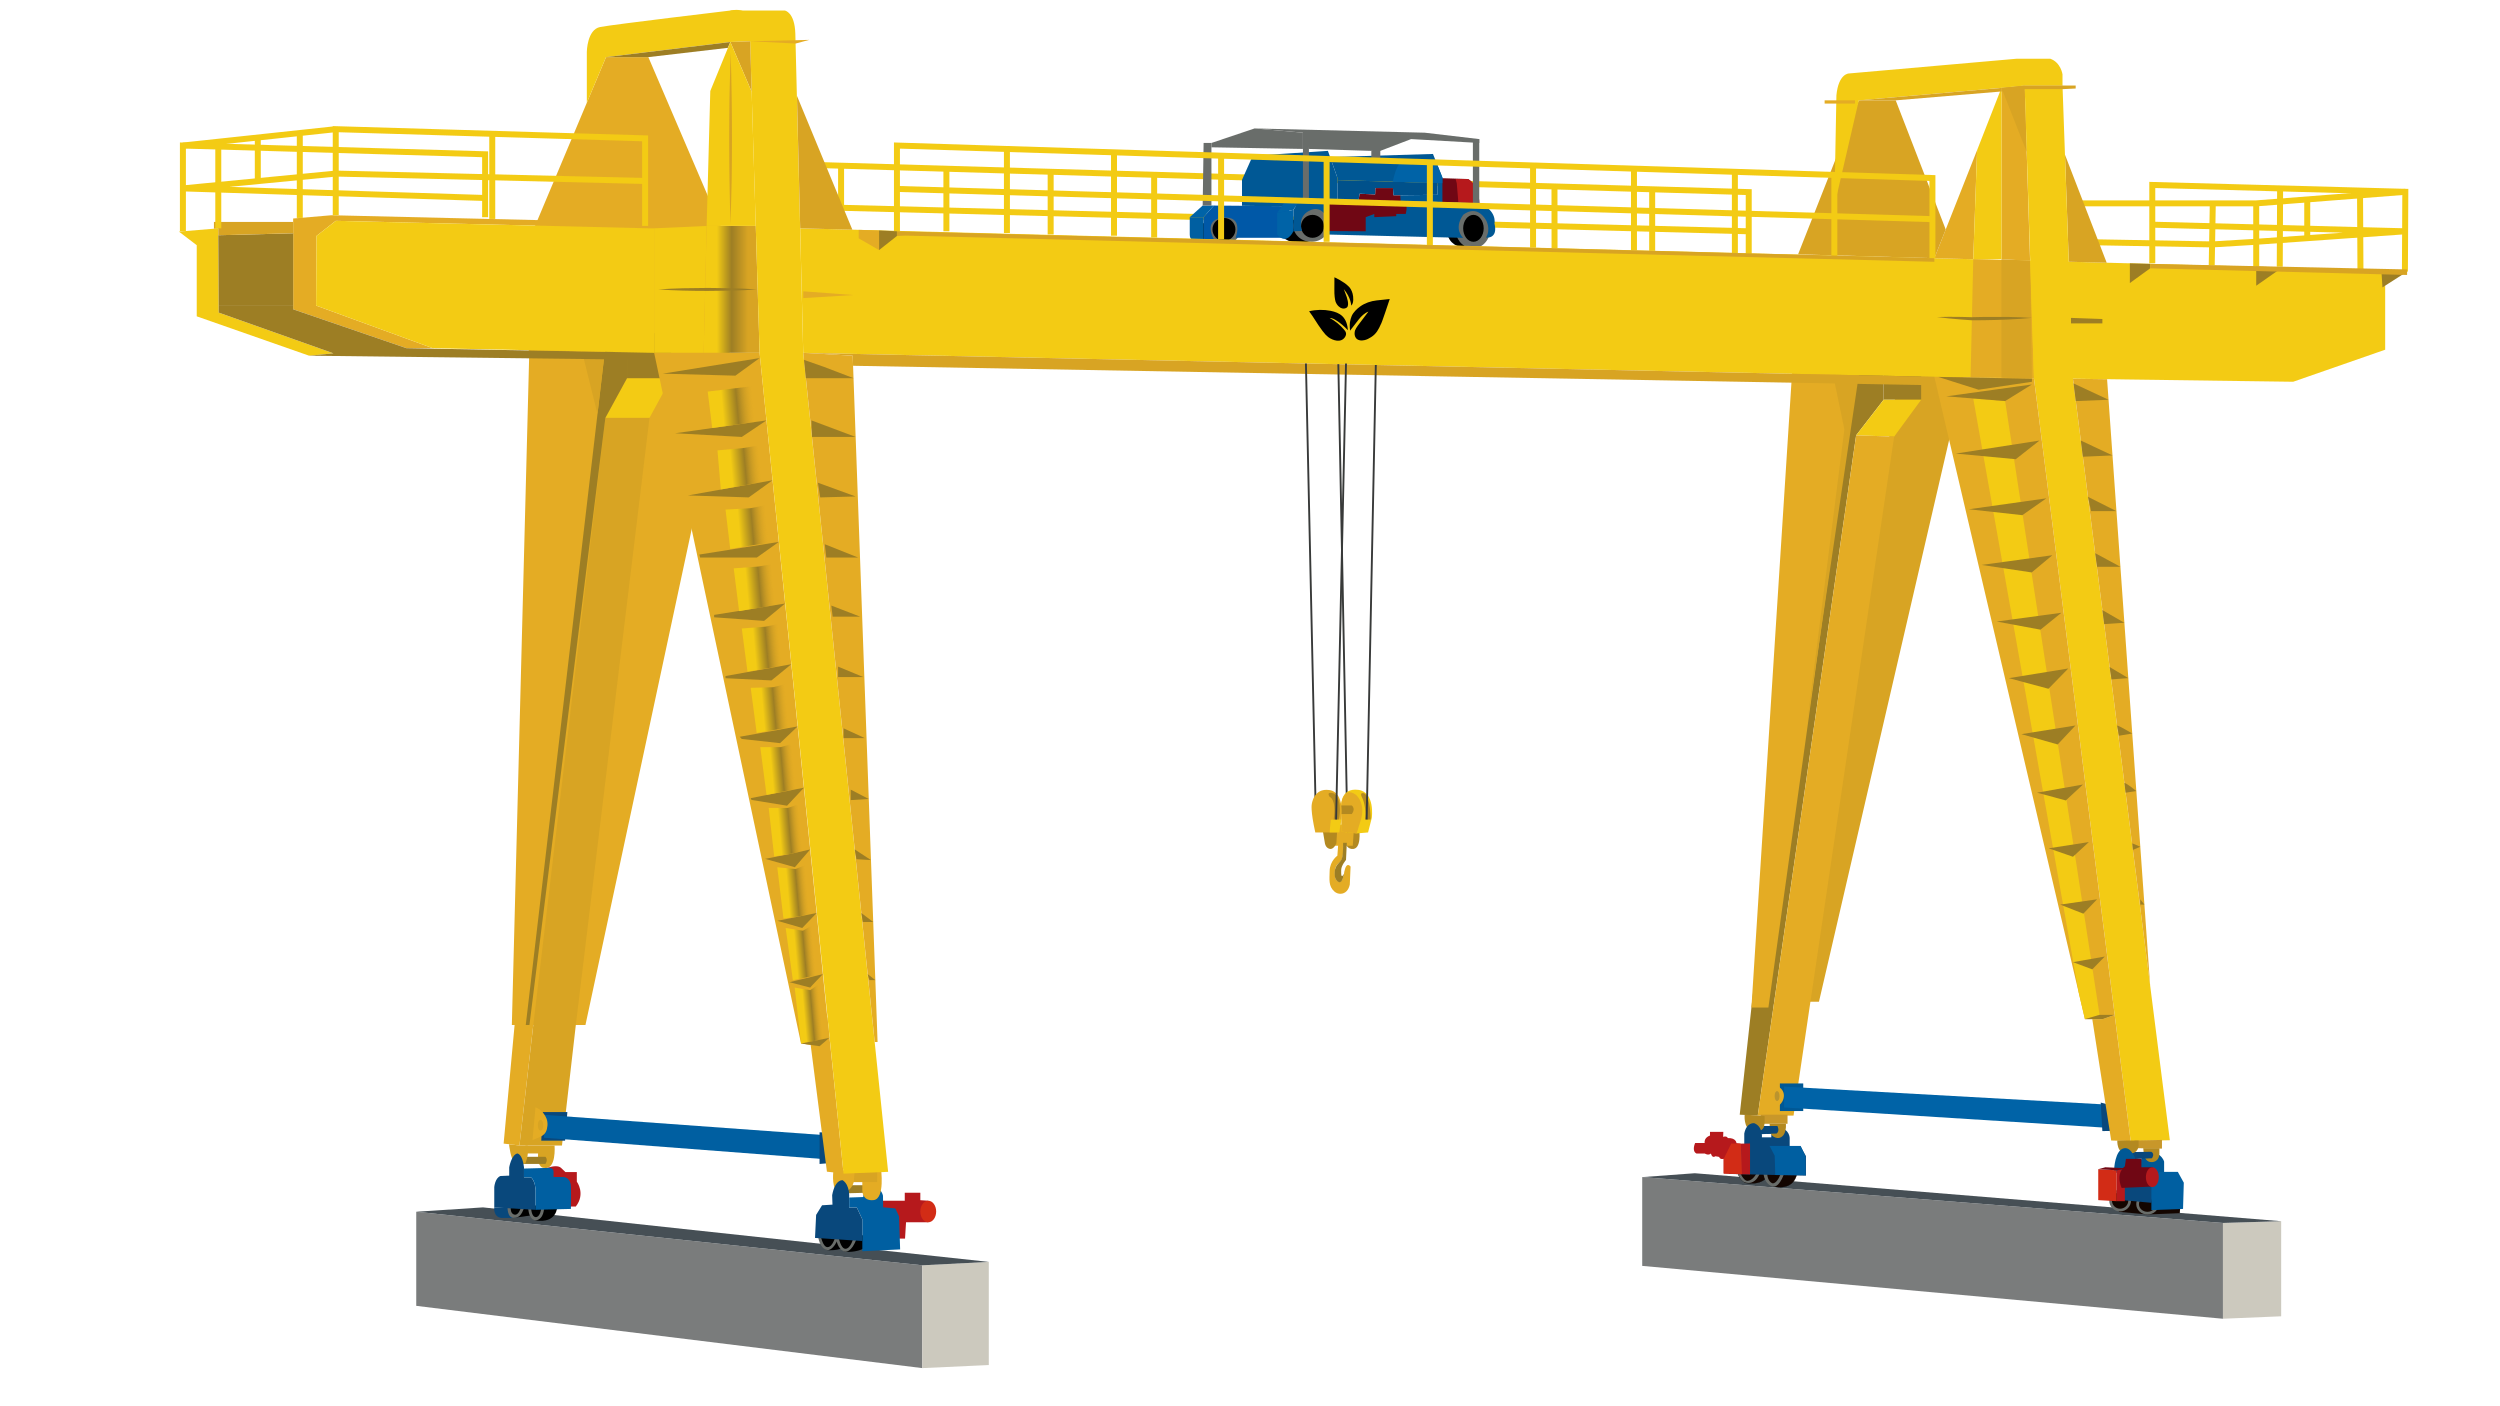 <svg xmlns="http://www.w3.org/2000/svg" xmlns:v="https://vecta.io/nano" viewBox="0 0 9186.4 5167.4"><style><![CDATA[.l{fill:#e4ac24}.m{fill:#d8a423}.n{fill:#9d7e24}.o{fill:#f3cb14}.p{fill:#09487c}.q{fill:#696d6a}.r{fill:#b38920}.s{stroke-miterlimit:10}.t{fill:#b6191c}.u{fill:#005fa1}.v{fill:#005895}.w{fill:#0063a7}.x{fill:#700714}.y{fill:#130500}.z{stroke:#f3cb14}.AA{stroke-width:22}.AB{fill:#d22c16}]]></style><g fill="none" class="s z AA"><path d="M7908.7 967.7V679.6l929.8 25.2L8837 998"></path><path d="M7908.7 825.6l929 24.3-547.1 38.5-161.5 9.7-430.1-7.8"></path><path d="M8378.4 692.3l-1.3 287.7"></path><path d="M8838.5 704.8l-547.9 42.5h-646.7m483.2 227.3l3.9-227.3"></path><path d="M8290.6 980V747.3m187.5-14.6v142.5m194-157.5l1.5 272.3"></path></g><path d="M1529.5 4452.6L3389 4649.4v377.8l-1859.5-228.8z" fill="#7a7c7c"></path><path d="M3633.4 4636.9v379l-244.4 11.3v-377.8z" fill="#ccc9be"></path><path d="M1529.5 4452.6L3389 4649.4l244.4-12.5-1858.6-200.3z" fill="#464f55"></path><path d="M8168.3 4493.8v352l214-9v-349.4z" fill="#ccc9be"></path><path d="M6034.4 4325.3v326.3l2133.9 194.2v-352z" fill="#7a7c7c"></path><path d="M8382.3 4487.4l-214 6.4-2133.9-168.5 193.3-14.2z" fill="#464f55"></path><path d="M2047.6 4433.4s.6 63.4-79.9 51.2c0 0-26.1-3.4-27.5-56.3l107.4 5.1z"></path><path d="M2037.8 4209.3s7.6 92.4-39.8 81.9c0 0-24 2.8-20.8-52.8h-46.7v-29.2h107.3z" class="m"></path><path d="M1816.2 4436.8s-4.6 34.2 25.5 38.6h54.4l29.3-36.1-109.2-2.5z" class="p"></path><path d="M1967.7 4463.6l-80.4 11.7-16.9-24.2v-50h86z"></path><path d="M1865.2 4433.4s-2.9 41.2 22.1 41.9 32.7-19.1 43.2-50.7l-11.6-5.9s-8.6 51.6-30.2 44.1-8.1-50.7-8.1-50.7l-15.4 21.3zm133.9 5.2s.6 42.1-31.3 46c0 0-26.8 1-27.5-56.3l11.1.5s-2 40.3 16.4 43.6c0 0 18.1 3.7 21.8-39l9.5 5.2z" class="q"></path><path d="M2012.3 4291.5s34.6-14.3 50 .6l15.4 14.8h41.9v35.1s33 44.3-3.7 91.4h-33.1l-66.2-103.7-4.3-38.2z" class="t"></path><path d="M2004.3 4250.7s10.7 9.9 0 26.3h-89v-26.3h89z" class="n"></path><path d="M1870.4 4204.6s5.8 56 21.6 69.8c15.8 13.9 38.5 0 38.5 0s13.3-26.8 8.8-65.2h-30.6l-38.3-4.6z" class="m"></path><path d="M1871.1 4319.9v-30.3s7.6-45.5 29.7-51.1c0 0 18.9.6 24.6 50.5v37.3h25.9s16.4 13.9 16.4 48v71.3l-151.5-8.8v-74.5s2.5-33.5 22.7-41l32.2-1.4z" class="p"></path><path d="M2012.3 4291.5s20.4-3.2 21.7 12.6v20.8h36s26.5 0 27.8 34.7 0 82.7 0 82.7l-130.1 3.2v-77.2s-1.3-28.9-16.4-42.2h-25.9v-32.2l86.9-2.4z" class="u"></path><path d="M3231.8 4412.1h92.8v-29.4h57.2v27.5l29.1 1.9v79.3h-81.6l-3.7 60H3240z" class="t"></path><path d="M3006.6 4528.3s2.3 51 33.9 65.5c0 0 41.1 3.8 70.8-14.1l4.2-42.6-43.4-14.8c-1.2-.1-65.5 6-65.5 6z"></path><path d="M3006.6 4545.4s4.6 42.3 33.9 48.3c0 0 23.7 2.7 41.2-48.3H3069s-9.1 36.6-27.8 37.3c-18.6.7-26.3-45.7-26.3-45.7l-8.3 8.4z" class="q"></path><path d="M3072.4 4534.3s2.3 51 33.9 65.5c0 0 41.1 3.8 70.8-14.1l4.2-42.6-43.4-14.8c-1.2-.1-65.5 6-65.5 6z"></path><path d="M3072.4 4551.4s4.6 42.3 33.9 48.3c0 0 23.7 2.7 41.2-48.3h-12.6s-9.1 36.6-27.8 37.3c-18.6.7-26.3-45.7-26.3-45.7l-8.4 8.4z" class="q"></path><ellipse cx="3410.9" cy="4451.8" rx="29.1" ry="39.6" class="AB"></ellipse><path d="M3168.6 4597.8l139-6.8-4.1-121.7-13.5-28.9-44.8-4.1-.6-42.4s-6.5-35.9-40.6-28.9c-34.2 7.1-31.8 33.6-31.8 33.6l-51.8 1.8v37.1h28.3l20 43v117.3z" class="u"></path><path d="M3197.5 4355.1s10.7 15.2 0 27.4l-89.8 2.4-8-29.9h97.8z" class="n"></path><path d="M3237.1 4293.4s15.8 111.3-26.6 116.4-41.9-35-41.9-35V4303l68.5-9.6z" class="l"></path><path d="M3223.5 4343.7H3124l-3.7-50.3h103.2z" class="m"></path><path d="M3061.9 4306.4s-7.9 70.6 23.2 75.7 50.9-24.3 52.6-42.9 2.8-45.8 2.8-45.8l-78.6 13z" class="l"></path><path d="M2994.8 4548.9l173.8 11.2v-79.5l-20-43h-28.3v-37.1s4.1-44.8-23.6-63.6c0 0-27.7-5.3-38.9 54.8l1.2 34.8-38.3 2.4-21.8 35.3-4.1 84.7z" class="p"></path><g class="l"><path d="M2226.8 209.9l-299.5 712.5 16.9 397.3-63.4 2446.8h270.5l532.4-2484.8-30.1-439.4-271.2-632.4z"></path><path d="M1850.6 4202.2l58.1 7.1 50.9-442.8h-68.7z"></path></g><g class="m"><path d="M2065 4209.3h-156.3l50.9-442.8h156.3z"></path><path d="M2224.5 1535.2h162.2l-270.8 2231.3h-156.3z"></path></g><path d="M2304 1389.6l-79.5 145.6h162.2l79.4-145.6z" class="o"></path><g class="n"><path d="M2304 1224.3h162.2v165.3H2304z"></path><path d="M2224.5 1535.2l79.5-145.6v-165.3h-73.6l-298.5 2542.2h13.5z"></path></g><path d="M2128.9 1252.7l66.6 269 34.9-297.4zM6626.1 3681h57.8L7241 1276.7l-250.6 10.1z" class="m"></path><path d="M6392.7 4096l66.2 3.3 361.5-2499.6 101.1-130.8V1357h-229.7z" class="n"></path><path d="M6588.6 1314.7l-152.9 2387.5h62.4L6839.2 1252z" class="l"></path><path d="M6731.4 1357l45.8 220.7-139.7 1102.6 196-1323.3z" class="m"></path><path d="M6921.5 1468.9h137.9v-120.1l-137.9 8.2z" class="n"></path><path d="M6960.2 1604.3l99.2-135.4h-137.9l-101.1 130.8z" class="o"></path><path d="M6960.2 1604.3l-369.7 2495h-131.6l361.5-2499.6z" class="l"></path><path d="M6540.3 3981.2h85.8v101.4h-85.8z" class="v"></path><path d="M6555.9 3992.8v76.6l1178.3 74.2v-85.2z" class="w"></path><path d="M7719.2 4051.5l6 104.7 39.3-.6-5-93.7z" class="p"></path><path d="M6518.2 3985.1s40.8 10.4 36.6 45.6-44.4 44.6-44.4 44.6l7.8-90.2z" class="l"></path><ellipse cx="6530" cy="4027.5" rx="9" ry="18.1" fill="#bb942e"></ellipse><path d="M1993.9 4086.4h90.9l-8.4 105.1h-87.5z" class="p"></path><path d="M2002.8 4096.8l-3.7 83.9 1024.7 78.3v-88.3z" class="u"></path><path d="M1980 4075s35 22.4 31.7 60.9c-3.3 38.4-24.2 40.1-54.9 53.3l11-120.8 12.2 6.6z" class="l"></path><ellipse cx="1986.3" cy="4134.8" rx="10" ry="19.8" class="m"></ellipse><path d="M3011.5 4277l42.2-3.5v-112.7h-42.2z" class="p"></path><path d="M657.5 851.1l65.4 49.9v261.4l412.8 144.6 89.4-8.7-421.4-149.6L802 839z" class="o"></path><path d="M1077.2 802.9v333.7l416.3 142.8h96.3l-428.3-156.5 1.7-256.3 70.5-55.1L2385.1 839v-20.6l-1166.8-27.5z" class="l"></path><g class="n"><path d="M1135.7 1307l1266 15.4v-25.8l-908.2-17.2-416.3-142.8v-15.5H803.6l.1 27.6 421.4 149.6z"></path><path d="M802.1 864.4l1.5 256.7h273.6V857.2z"></path></g><g class="o"><path d="M1589.8 1279.4l-428.3-156.5 1.7-256.3 70.5-55.1L2385.1 839h18.6v457.6z"></path><path d="M2403.7 839l192.9-8.7-10.9 466.3h-182z"></path></g><linearGradient id="A" gradientUnits="userSpaceOnUse" x1="2585.702" y1="1063.451" x2="2791.207" y2="1063.451"><stop offset=".236" stop-color="#f3cb14"></stop><stop offset=".501" stop-color="#9d7e24"></stop><stop offset=".792" stop-color="#d8a423"></stop></linearGradient><path d="M2596.6 830.3l-10.9 466.3h205.5l-14.1-466.3z" fill="url(#A)"></path><path d="M802 839l-15.9 1.4v-25h291.1v41.8l-275.1 7.2z" class="m"></path><g fill="none" class="s z AA"><path d="M672.1 849.9V534.8l1110.5 32.1v231.3"></path><path d="M1233.7 790.9V474.6l1136.8 33.8v321.9M672.1 534.8l561.6-60.2m-132.1 14.2v312m707.2-309.1v312.9M802.1 538.5V839m145.2-333.7V665"></path><path d="M1782.6 727.5L672.1 692.3l561.6-54.5L2370.5 665m649.4-58.2l3405.9 99.1v229.3M6071 921.9V695.6m-358.7 217l-.3-227.3"></path><path d="M4241 872.9V642.3m-380.3 219.3V631.3m-383.1 218.6V620.1"></path><path d="M3090.6 606.8v156.7l3335.2 86.4"></path></g><ellipse cx="4449.9" cy="860.4" rx="70.7" ry="43.8"></ellipse><path d="M4558.8 841.1c0 32.5-29.5 58.8-65.8 58.8s-65.8-26.3-65.8-58.8 45.4-71.1 81.8-71.1 49.8 38.7 49.8 71.1z" class="q"></path><circle cx="4497.5" cy="843" r="42.2"></circle><circle cx="5376.5" cy="848.6" r="59.1"></circle><ellipse cx="5412.2" cy="841.8" rx="63.7" ry="70.8" class="q"></ellipse><ellipse cx="5414.2" cy="839" rx="37.7" ry="49.5"></ellipse><path d="M4422.7 878.1l37.8 1s-39.6-67.1 25.8-78 67 35.3 54.1 72.8h200.2l-3.8-116.3-276.4-2.3-37.8 42.6v80.2z" fill="#0058a7"></path><ellipse cx="4775.3" cy="849" rx="70.7" ry="43.8"></ellipse><path d="M4884.2 829.8c0 32.5-29.5 58.8-65.8 58.8s-65.8-26.3-65.8-58.8 45.4-71.1 81.8-71.1 49.8 38.6 49.8 71.1z" class="q"></path><circle cx="4822.9" cy="831.7" r="42.2"></circle><path d="M4752.6 849.9s-24.1 54.2-59.5 11.8v-79.2l59.5-11.4v78.8z" class="w"></path><path d="M4752.6 849.9l31.6-1.3s-21.7-56.3 34.2-77.5 78.4 71.2 55.3 90.6l502.8 12.3s-37.2-32.1 0-84.4c0 0 47.1-42.1 83.9 19.3 0 0 19.3 32.2 0 64.2 0 0 45.3 6.3 31.1-52.1 0 0 11.3-46.7-55.9-74.4l-654.9-18.1-28.1 42.7v78.7z" class="v"></path><path d="M4460.5 755.3l-37.8 42.7h-50.9l47.5-42.7z" class="w"></path><path d="M4563.8 756.2V661l39.6-88.8 276.1-17.8 35.6 100.9v105.8z" class="v"></path><path d="M5281.6 654.2l112.7 3.6s41.1 22.1 41.3 88.6l-145.7-4-8.3-88.2z" class="x"></path><path d="M5353 673.1l5.7 69.5 77 3.7s1.1-65.1-41.3-88.6h-45.8l4.4 15.4z" class="t"></path><path d="M4874.7 849l143.7.8V798l31.5-11.8V798l80.7-3.7v-8.1h34.7s16.1-52.5-20.2-68.6h-25l-1.6-26.6h-64.6l-.8 23.4-57.3-2.4-3.3 22.3-117.9-3.3v118z" class="x"></path><path d="M4915.1 661.9V732l77.4 2.2 3.3-22.3 57.3 2.4.8-23.4h64.6l1.6 26.6 161.5-1.6v-43.3z" fill="#00518b"></path><path d="M4780.7 728.3l-28.1 42.7-59.5 11.4 38.2-54.1z" class="w"></path><path d="M5146.8 738.5l153.4 4.2v-90.6l-34.7-86.4-378 11.4 27.6 78.2v6.6l366.5 10.7v43.3l-136.4 1.6z" class="v"></path><path d="M5153.7 590.3s-22.2 8.1-36 77.5l182.5 5.3v-21l-21.8-54.1-88.1-2.4-36.6-5.3z" class="w"></path><g class="q"><path d="M4422.7 525.3h28.8v230h-32.2zm989.5-14.2h23.4v235.3h-23.4zm-624.5-23.5h22v240.8h-22zm251.3 66.8v43.7h33v-60.3z"></path><path d="M4451.5 541.3l336.2 6v-59.7l-177.5-15.7-158.7 53.4z"></path><path d="M4809.7 547.3l229.3 7.1h33l113.1-43.3 250.5 14.2v-14.2l-200.3-23.5-625.1-15.7 177.5 15.7z"></path></g><path d="M4422.7 798v90.6s-50.9 11.3-50.9-26.9V798h50.9z" class="u"></path><path d="M2940.4 839l11.2 457.6 4170.3 88.4 1304.4 17.8 338.2-117.8V992.4l-1683.1-44.3z" class="o"></path><path d="M7250.8 952.6l14.2-401-157.1 397.2zm103.7 0l105.1 5.5-19.9-643.7-85.2 8.6z" class="l"></path><path d="M7250.8 952.6h103.7V323L7265 551.6z" class="o"></path><path d="M7250.8 952.6l-9.8 434 232.8 3.2-14.2-431.7z" class="l"></path><path d="M7354.5 952.6v435.6l112 3.6-6.9-433.7z" class="m"></path><path d="M7609.2 1168.1l116.1 4.1v16.2h-116.1zm217.1-128l74.6-54.1v-16.3l-74.6-2zM7117.4 1165c29.2-1.1 58.3-1 87.3-.5l21.8.5 10.9.3 8.1.3c.9 0 1.8 0 2.7-.1l21.8-.5 21.8-.4h87.2c29.1.5 58.2 1.4 87.3 3.5-29.1 2.9-58.2 4.6-87.3 6-29.1 1.3-58.3 2.1-87.4 2.5l-21.8.2-21.8.1h-2.7l-40.9-3c-29-2.3-58.1-5-87-8.9zm1173.2-115.1l77.4-54.2V982l-77.4-2zm463.8 6.2L8845 998l-94.5-5.9z" class="n"></path><path d="M7900.9 986l944.1 24.4V990l-944.1-20.3zm-313-417.4l153.3 396.9-139.3-3.7zM7354.5 323l92.8 235.4-7.6-244zM3134.7 1344.1l3980.6 71.8c-.3-1.4-7.3-31.2-7.3-31.2l-4156.4-88.1 181.7 10.4 1.4 37.1z" class="m"></path><g class="l"><path d="M2973.7 3799.7l64.9 505.7 61.1 7.2-59.3-574.9z"></path><path d="M2403.7 1296.6l539.8 2538 68 9.8 36.1-30.9-256.4-2516.9z"></path></g><path d="M2435.2 1373l356-57.3-89 64.7zm45.6 219l335.7-47.3-90.8 60.9zm47 228.5l311.1-55.8-87.6 63.1-223.5-7.3zm42 217.2l292.2-46.5-80.8 57.5h-208.5zm54.3 221.8l260.9-41.9-77.3 63.9-183.6-13.2zm41.9 224.6l241.8-43.4-73 59.6-168.8-8.1zm52.1 223.2l212.9-38.1-64.6 61.6-140.7-15.4zm40.4 225.5l195.5-38.3-61.9 66.2-130.7-21.3zm52.8 223.2l97-19.1 68.8-15.6-56.4 65.5zm44.9 227.6l144.7-28.7-53 55.1zm120.9 245.4c.6-1.9 46.7-49.5 46.7-49.5l-122.9 29.6 76.2 19.9z" class="n"></path><linearGradient id="B" gradientUnits="userSpaceOnUse" x1="2606.05" y1="1502.521" x2="2811.223" y2="1484.57"><stop offset=".236" stop-color="#f3cb14"></stop><stop offset=".501" stop-color="#9d7e24"></stop><stop offset=".792" stop-color="#d8a423" stop-opacity="0"></stop></linearGradient><path d="M2600.5 1438.9l16.6 133.9 199.4-28.1-13.3-130.7-100.1 12.5z" fill="url(#B)"></path><linearGradient id="C" gradientUnits="userSpaceOnUse" x1="2642.024" y1="1722.695" x2="2833.756" y2="1705.921"><stop offset=".236" stop-color="#f3cb14"></stop><stop offset=".501" stop-color="#9d7e24"></stop><stop offset=".792" stop-color="#d8a423" stop-opacity="0"></stop></linearGradient><path d="M2636.4 1655l12.3 143.5 190.2-33.8-13.7-134.4-93.7 16z" fill="url(#C)"></path><linearGradient id="D" gradientUnits="userSpaceOnUse" x1="2671.961" y1="1941.211" x2="2856.19" y2="1925.093"><stop offset=".236" stop-color="#f3cb14"></stop><stop offset=".501" stop-color="#9d7e24"></stop><stop offset=".792" stop-color="#d8a423" stop-opacity="0"></stop></linearGradient><path d="M2666 1872.5l17.3 144.7 87.6-14.7 91.1-11.3-14.5-142.3-89 18.5z" fill="url(#D)"></path><linearGradient id="E" gradientUnits="userSpaceOnUse" x1="2702.685" y1="2164.158" x2="2879.013" y2="2148.731"><stop offset=".236" stop-color="#f3cb14"></stop><stop offset=".501" stop-color="#9d7e24"></stop><stop offset=".792" stop-color="#d8a423" stop-opacity="0"></stop></linearGradient><path d="M2696.1 2088.4l19.8 157.1 169.1-27.9-15.3-150.6-83.3 14.8z" fill="url(#E)"></path><linearGradient id="F" gradientUnits="userSpaceOnUse" x1="2732.284" y1="2384.813" x2="2901.583" y2="2370.002"><stop offset=".236" stop-color="#f3cb14"></stop><stop offset=".501" stop-color="#9d7e24"></stop><stop offset=".792" stop-color="#d8a423" stop-opacity="0"></stop></linearGradient><path d="M2725.7 2309.4l21 158.6 161.1-27.3-15.8-154.3-79.9 16.4z" fill="url(#F)"></path><linearGradient id="G" gradientUnits="userSpaceOnUse" x1="2765.445" y1="2607.232" x2="2924.409" y2="2593.325"><stop offset=".236" stop-color="#f3cb14"></stop><stop offset=".501" stop-color="#9d7e24"></stop><stop offset=".792" stop-color="#d8a423" stop-opacity="0"></stop></linearGradient><path d="M2758.5 2527.5l22 165.9 80.8-14 69.7-10.2-16.5-162.5-74.5 18.6z" fill="url(#G)"></path><linearGradient id="H" gradientUnits="userSpaceOnUse" x1="2801.12" y1="2830.236" x2="2947.26" y2="2817.45"><stop offset=".236" stop-color="#f3cb14"></stop><stop offset=".501" stop-color="#9d7e24"></stop><stop offset=".792" stop-color="#d8a423" stop-opacity="0"></stop></linearGradient><path d="M2793.7 2745.5h74.2l69-19.3 17.1 168.3-67.8 12.6-69.5 13.9z" fill="url(#H)"></path><linearGradient id="I" gradientUnits="userSpaceOnUse" x1="2831.968" y1="3053.377" x2="2970.108" y2="3041.291"><stop offset=".236" stop-color="#f3cb14"></stop><stop offset=".501" stop-color="#9d7e24"></stop><stop offset=".792" stop-color="#d8a423" stop-opacity="0"></stop></linearGradient><path d="M2824.6 2968.7h70.4l64.4-21.4 17.7 174-68.8 15.6-63.5 10.3z" fill="url(#I)"></path><linearGradient id="J" gradientUnits="userSpaceOnUse" x1="2864.253" y1="3278.493" x2="2993.151" y2="3267.216"><stop offset=".236" stop-color="#f3cb14"></stop><stop offset=".501" stop-color="#9d7e24"></stop><stop offset=".792" stop-color="#d8a423" stop-opacity="0"></stop></linearGradient><path d="M2856.2 3186.8l66.7 6.6 59.2-23.5 18.2 179.2-56.1 16.9-65.3 9.5z" fill="url(#J)"></path><linearGradient id="K" gradientUnits="userSpaceOnUse" x1="2894.864" y1="3500.333" x2="3015.935" y2="3489.74"><stop offset=".236" stop-color="#f3cb14"></stop><stop offset=".501" stop-color="#9d7e24"></stop><stop offset=".792" stop-color="#d8a423" stop-opacity="0"></stop></linearGradient><path d="M2887 3410l26.4 191.5 55.8-11.3 54.6-10.7-19.5-191.6-54 32.1z" fill="url(#K)"></path><linearGradient id="L" gradientUnits="userSpaceOnUse" x1="2928.403" y1="3724.336" x2="3038.981" y2="3714.662"><stop offset=".236" stop-color="#f3cb14"></stop><stop offset=".501" stop-color="#9d7e24"></stop><stop offset=".792" stop-color="#d8a423" stop-opacity="0"></stop></linearGradient><path d="M2920.1 3629l57 9.4 49.2-34.2 21.3 209.3-104.1 21.1z" fill="url(#L)"></path><path d="M3011.5 3844.4l36.1-30.9-104.1 21.1z" class="n"></path><path d="M2683.7 38.7h200.1s36.3 5.2 38.7 85l29 1172.9 312 3009.4-163.9 6.6-308.5-3016-34.7-1145-72.7-112.9z" class="o"></path><path d="M2951.6 1296.6l181.7 10.4 91.4 2521.9h-10.5z" class="l"></path><path d="M3027.5 1348l108.8 41.6h-175.1l-6.9-67.2zm-45.9 196.7l162.5 60.9h-160.5zm23.9 229.1l138.6 50.5-130.2 3.5zm25.2 226l5.6 48.9h117.1zm23.9 225.3l5 40.8h101zm25 224.4v38.5h93zm20.3 226.8v36.1h78.3zm26.2 225.2v38.5l66.2-4zm14.7 219.8l6.2 35.9 53.5 3.2zm24.2 233.6l5.6 33h38.1zm29.8 246.6h21.7l-28.2-22z" class="n"></path><path d="M2951.6 1070.4l184.7 13.8-184.7 11.1z" class="l"></path><path d="M7473.8 1389.8l-34.1-1075.4h139.1l38.4 1077.4 356 2798-143.9 3.3z" class="o"></path><g class="l"><path d="M7107.9 1384.7l553.3 2360.2h63.9l45.3-15.8-296.6-2339.3z"></path><path d="M7757.7 4190.9l71.6 2.2-58.9-464-45.3 15.8h-36.9zm-15.1-2797.4l-125.4-1.7 283.7 2230.1z"></path></g><path d="M7619.4 1408.9l128.6 60-120.4 4.9zm26.7 209.9l116.4 54.7-108.9 4.8zm26.3 206.8l104.6 52.7h-93.3zm26.3 206.9l92.9 50.2h-85.7zm26.6 209.3l80.9 46.6-74.3 4.9zm26.6 209.2l68.7 40.8-61.6 4.7zm27.4 214.8c5.9-.3 55.8 29.5 55.8 29.5l-48.8 8.2-7-37.7zm26.9 211.5c6.5-1.5 43.9 29.5 43.9 29.5l-39.4 6-4.5-35.5zm28.9 221.5l29.5 12.5-27.2 11.8zm29.5 205.7l15.1 19.5h-15.1z" class="n"></path><path d="M7250.8 1464.4l387.3 2181.8 23.1 98.7 53.8-15.8-347.1-2255.3z" class="o"></path><path d="M7661.2 3744.9l53.8-15.8h55.4l-45.3 15.8zm-44-209.4l117-20.7-46 47.2zm-47-211.5l135.7-19.5-50.6 52.9zm-42.5-206.8l148-23-58.5 54zm-42.5-204.4l168.9-30.1-63.2 58.6zm-57.5-215.1l198.8-31.9-65.5 69.8zm-46-205.8l218.4-35.6-73 74.7zm-44.8-208l237.9-32.3-77 62.2zm-55.2-208l259.8-35.7-75.9 63.3zm-47.1-204.6l285-40.2-88.5 62zm-48.1-204.6l307.8-47.9-87.3 68.6zm-34.6-210.3l314.6-43.7-98.6 61.1zm-30-71.4l148.5 47.1 196.1-29.3v-11z" class="n"></path><path d="M6830.4 368.7l-223.3 565.9 500.8 14.2 41.8-105.5-183.8-474.6z" class="m"></path><path d="M6748 350.3l-7.6 406.5 90-388.1 524.1-45.8 85.2-8.5h139.1v-41.1s-5.8-43.4-44.8-57.5h-123.5L6793.6 270c0 .1-38 .1-45.6 80.3z" class="o"></path><g class="m"><path d="M7579.3 327.6h-139.2l-86.1 8.6.5-13.2 85.2-8.6h187.5v10.9z"></path><path d="M6965.9 368.7l388.1-32.5.5-13.2-524.1 45.7z"></path></g><path d="M6704.7 368.7h111.7v11.9h-111.7z" class="l"></path><g fill="none" class="s z AA"><path d="M3295.9 849.9V534.8l3804.9 119.4v294.6"></path><path d="M6740.4 948.8v-311m-365.5 292V631.4m-370.8 288.8V619.8m-370.8 290.4V607.9m-379.2 292.8V596.4m-379.4 292.1V584.3M4487 879.1V572.2m-393.5 294V560.1M3700 856.2V547.5"></path><path d="M3295.9 694.3l3804.9 111"></path></g><path d="M2156.3 377.6v-187s.8-82 49.1-91.4c48.4-9.4 478.3-60.5 478.3-60.5s70.1-17.5 72.8 43 0 69.9 0 69.9l-72.8 2.7-456.9 55.6-70.5 167.7z" class="o"></path><path d="M2382.4 209.9h-155.6l456.9-55.6-9.2 21.5z" class="n"></path><path d="M2756.5 151.6l5.6 185.7-78.4-183z" class="m"></path><path d="M2610 334.4l73.7-180.1 78.4 183 15 493h-180.5z" class="o"></path><path d="M2684.6 191.9c2.1 52.8 3.2 105.5 3.9 158.3l.3 19.8.6 59.4.3 79.1-.3 79.1-.6 59.4-.3 19.8-3.9 158.3c-2.1-52.8-3.2-105.5-3.9-158.3l-.3-19.8-.6-59.4-.3-79.1.3-79.1.6-59.4.3-19.8 3.9-158.3z" class="m"></path><path d="M2756.5 151.6l217.2-5.1-50.2 13.5z" class="l"></path><path d="M2928.4 352.1l203.7 492-191.7-5.1z" class="m"></path><path d="M3295.9 867.1v-17.2l-65.8-3.2V919z" class="n"></path><path d="M3155.4 875.9v-31.2l74.7 2V919z" class="l"></path><path d="M2419 1063.5c30.2-2.3 60.5-3.4 90.7-4.3l90.7-1.2 90.7 1.2c30.2.9 60.5 2 90.7 4.3-30.2 2.3-60.5 3.5-90.7 4.3l-90.7 1.2c-30.2 0-60.5-.4-90.7-1.2-30.2-.9-60.4-2.1-90.7-4.3z" class="n"></path><path d="M4798.7 1335.8l35.6 1626.5m83.5-1624l31.2 1603.4" fill="none" stroke="#383a39" stroke-width="7" class="s"></path><path d="M4994.7 3048.9s10.2 74.7-27.6 70.7-25.4-76.5-25.4-76.5l53 5.8z" class="r"></path><path d="M4896.8 3107.6h74l3.4-48.7-24.5-.5V3030h-52.9z" class="l"></path><path d="M4859.8 3047.4l8.7 51.5s2.2 16.7 17.4 20.3 24.7-20.3 24.7-20.3l3.6-60.2-54.4 8.7z" class="r"></path><path d="M5027 3058.9l-41.5 3.5-55.3-6.1-1.9-98.8s-.9-63 62.3-55.2 50.2 103 50.2 103l-13.8 53.6z" class="o"></path><path d="M4981.1 2919.5s42.4 31.2 16.4 103l-12.1 39.8-55.3-6.1-1.9-98.8c.1.1 6.2-69.9 52.9-37.9z" class="l"></path><path d="M5015.7 3011.3h21s-.6-82.7-23.1-95.7c0 0-21.4-8.3-7.7 16.9 8.2 15.1 15 56.3 9.8 78.8zm-92-20h43.4s15.7-18.4 0-31.7h-49.3v31.7h5.9z" class="r"></path><path d="M4833.1 3058.9h88.3l6.9-47.6s15.6-99.5-43.3-108.2-64.9 52.8-64.9 52.8-5.2 20.8 13 103z" class="l"></path><path d="M4890.2 3012.1c-.9 3.5-4.3 46.7-4.3 46.7h35.5l6.9-47.6-38.1.9z" class="o"></path><path d="M4885.9 2928.2s26 6.9 14.7 83.1h19s16.4-66.6-16.9-95.2c.1 0-31.8-11.4-16.8 12.1z" class="r"></path><path d="M4917.8 3096.8l-3.6 47.6s-27.6 19.1-28.3 56.1c-.6 31.5-4.9 55.6 17.5 75.5 13.2 11.7 33.5 11.1 45.3-2 4.8-5.3 8.9-12.8 11.2-23.5l2.9-66s-14.7-21.8-23 18.1c0 0-6.4 63.1-32.7 26.1 0 0-8.1-37 7.1-51.5s20.8-19.6 21.3-50.8v-29.7h-17.7z" class="l"></path><path d="M4949 3096.8l-3 63.1s-17.3 20.3-17.7 36.3c-.3 16-.7 34 10.3 14.5 0 0-7.4 55.9-31.6 18.2 0 0-9.8-30.7 7.1-51.5s20.8-13.8 21.3-80.5h13.6z" class="n"></path><path d="M4946 1335.8l-36.4 1675.5m145.9-1670.1l-33.6 1670.1" fill="none" stroke="#383a39" stroke-width="7" class="s"></path><path d="M7914.1 4233.2s29.9 9 38.1 35.2v37.7l-19.6 19.4-89.8-16.1 25.9-51c0 .1 9.3-32.1 45.4-25.2z" class="v"></path><g class="y"><path d="M7785.6 4452.9l105.4 9.8 118.7-4.8 4.6-66.3h-223.8z"></path><circle cx="7790.5" cy="4411.4" r="35.1" stroke="#696d6a" stroke-width="10"></circle></g><path d="M7880.7 4249.9s4.3 20.3 24.7 20.3c0 0 31.2 2.7 29.4-37l.1-14.4h-59.6c-.1-.1 2.3 23.5 5.4 31.1z" class="r"></path><path d="M7944.3 4188.7v32l-101.5-1.9v-27.9z" fill="#c8972a"></path><ellipse cx="7891" cy="4424.8" rx="36.3" ry="33.1" stroke="#696d6a" stroke-width="10" class="y"></ellipse><path d="M7907.4 4256.1s11.9-15.5-2.1-23.8l-78.6 1.1 3.9 26.2 76.8-3.5zm-2.3 163.6l-109.3-9.9 3.1-98 121.8 13.8z" class="p"></path><path d="M7905.4 4446.5l116.3-4.2 2.8-96.4-21.9-39.7h-67.8l-29.4 40.3z" class="u"></path><path d="M7780.1 4190.9s-2.7 48.3 33.8 46.9c0 0 41.5 9.9 44.7-29.3v-17.6h-78.5z" class="r"></path><path d="M7768.6 4296.3s2.5-70 36.1-77 50 63.9 50 63.9l-66.7 26.2h-23.5l4.1-13.1z" class="v"></path><path d="M7710.1 4296.3v113.6l67.9 4v-113.6z" class="AB"></path><path d="M7807.9 4413.9v-117.6l-29.9 4v113.6z" class="t"></path><path d="M7796.1 4365.1l105.7-4.7 9.5-71.2h-42.6v-30.8h-56.8l-3.9 27.2c-.1.1-35.6 23.1-11.9 79.5z" class="x"></path><ellipse cx="7908.9" cy="4325.6" rx="23.7" ry="36.4" class="t"></ellipse><path d="M7710.1 4296.3l26.3-7.1 82.9 3.8-41.3 7.3z" class="x"></path><path d="M6504.4 4292.7s-.7 66.9-88.8 54.2c0 0-30.3-8.5-34.5-61.3l123.3 7.1z" stroke="#000" class="s y"></path><path d="M6469.9 4302.6s-15.2 58.7-61.2 41c0 0-19.8-10.7-25.1-41h7.4s14.8 38 31 36.6 28.9-18.3 36.6-36.6h11.3z" class="q"></path><path d="M6468 4129.4h100.4V4096h-98.5z" fill="#c8972a"></path><path d="M6604.4 4281.5s13.7 95.6-86.6 78.8c0 0-39.4-16.8-41.6-78.8h128.2z" stroke="#000" class="s y"></path><path d="M6479.7 4304.7s-1.4 41.8 31.7 54.4c33.1 12.5 54.2-77.6 54.2-77.6h-12s-15.5 66.2-39.4 66.9c0 0-26.1-4.2-19.7-57.8l-14.8 14.1z" class="q"></path><path d="M6528.3 4165.2l-66.9 2.8v-30.4h69.7c.1 0 9.9 17.8-2.8 27.6z" class="p"></path><path d="M6410.9 4096s-5.3 47.4 24.8 59.6 44-10.9 44-10.9 6.1-5.4 4.3-43.8l-73.1-4.9z" class="r"></path><path d="M6636.1 4320.2v-71.9l-20.4-36.6h-39.4v-30.3s-.7-32.4-35.9-35.9-31.7 33.8-31.7 33.8h-34.5s4.2-39.4-28.2-52.1c0 0-28.2-4.2-36.6 38v54.9h-35.2l-21.1 44.4v49.3l283 6.4z" class="p"></path><path d="M6504.4 4157.8s2.6 20.8 26.5 23.9c0 0 28 4.5 31.6-40.1v-12.2h-60l1.9 28.4z" class="r"></path><path d="M6528.3 4165.2l-37 1.2-5.3-28.8h45.1c.1 0 9.9 17.8-2.8 27.6z" class="p"></path><path d="M6283.5 4172.7s-22.5 6.5-19.6 27.3h-35s-13.6 29.1 4.7 38.6h30.8s12.5 8.9 22.5 0c0 0 3.6 19 16.6 10.1l13.6 2.4s2.4 10.7 16.6 7.1v54l67 2.8-4.2-112.6-15.7-1.8s-.4-19.7-31.8-18.7c0 0-3-9.1-17.2-4.4l.6-18.3h-49l.1 13.5zm147.1 29.1v113.8l-29.7-.7-4.1-112.5z" class="t"></path><path d="M6358.2 4208.9l-24.3 49.2v54l67 2.8-4.1-112.5-35-.6z" class="AB"></path><path d="M6523.4 4317.5h110.9v-68.6l-17.7-38.1h-114.2l18.8 35.8z" class="u"></path><path d="M3327.6 865.8L7107.9 962v-13.2l-3812-98.9v17.2z" class="m"></path><path d="M4880.6 1238.6c17.8 13.1 47.1 22 61.5.2 1.6-2.4 2.8-5.1 3.5-7.7.6-2.4.8-4.8.3-7.4-.9-4.8-4.1-9-7.4-12.8-14.6-17.3-32.7-31.8-52.7-42.7 8.6.3 16.7 4.3 23.8 8.8 16.2 9.9 30.2 22.8 43.4 36.4-1.4-18.9-6.8-38.3-20.4-51.5-11.4-11.1-27.1-16.4-42.8-19.7-26.2-5.2-53.5-4.7-79.4 1.6l12.2 17.2s2.3 4 21.8 33.6c11.2 17 20.4 28.1 26.1 34.7.6.1 6.2 6.3 10.1 9.3zm31.3-121.2c18.8 26.9 36.7 12.9 36.7 12.9 11.8-8.2-1-41.8-1-41.8l-9.7-26c26.6 31.5 27.3 60.4 27.3 60.4 1.4-1.6 2.6-2.8 3.4-4.3 3.8-5.7 4-17.3 4-17.3.9-34.4-17.6-49.3-17.6-49.3-16.7-17.3-51.6-33.1-51.6-33.1l-.2 43.8c-.4 23.3 2 37 4.1 44.8.1-.1 2 6.3 4.6 9.9zm194.8-18.6l-48 5.1c-21.7 2.4-42.9 9.5-60.7 22.3-12 8.6-25.1 21.4-31 34.7-3.3 7.5-5.3 15.5-6.6 23.6-1.7 10.3.5 30.5.5 30.5l31.8-41.1c9.7-12.2 21.5-23.7 35.7-28.9l-39.1 51.7c-4 5.5-8.5 12.7-10.1 17.4-1.9 6.5-2.7 15.1.2 22.3 3.5 8.8 9.4 12.4 17.6 14.1 5.4 1.2 11.3.5 16.7-.6 8.6-1.7 17.2-6.4 24.6-11.1 19-12 27.7-28.8 36.3-48.6.3.2 2.7-2.9 32.1-91.4z"></path></svg>